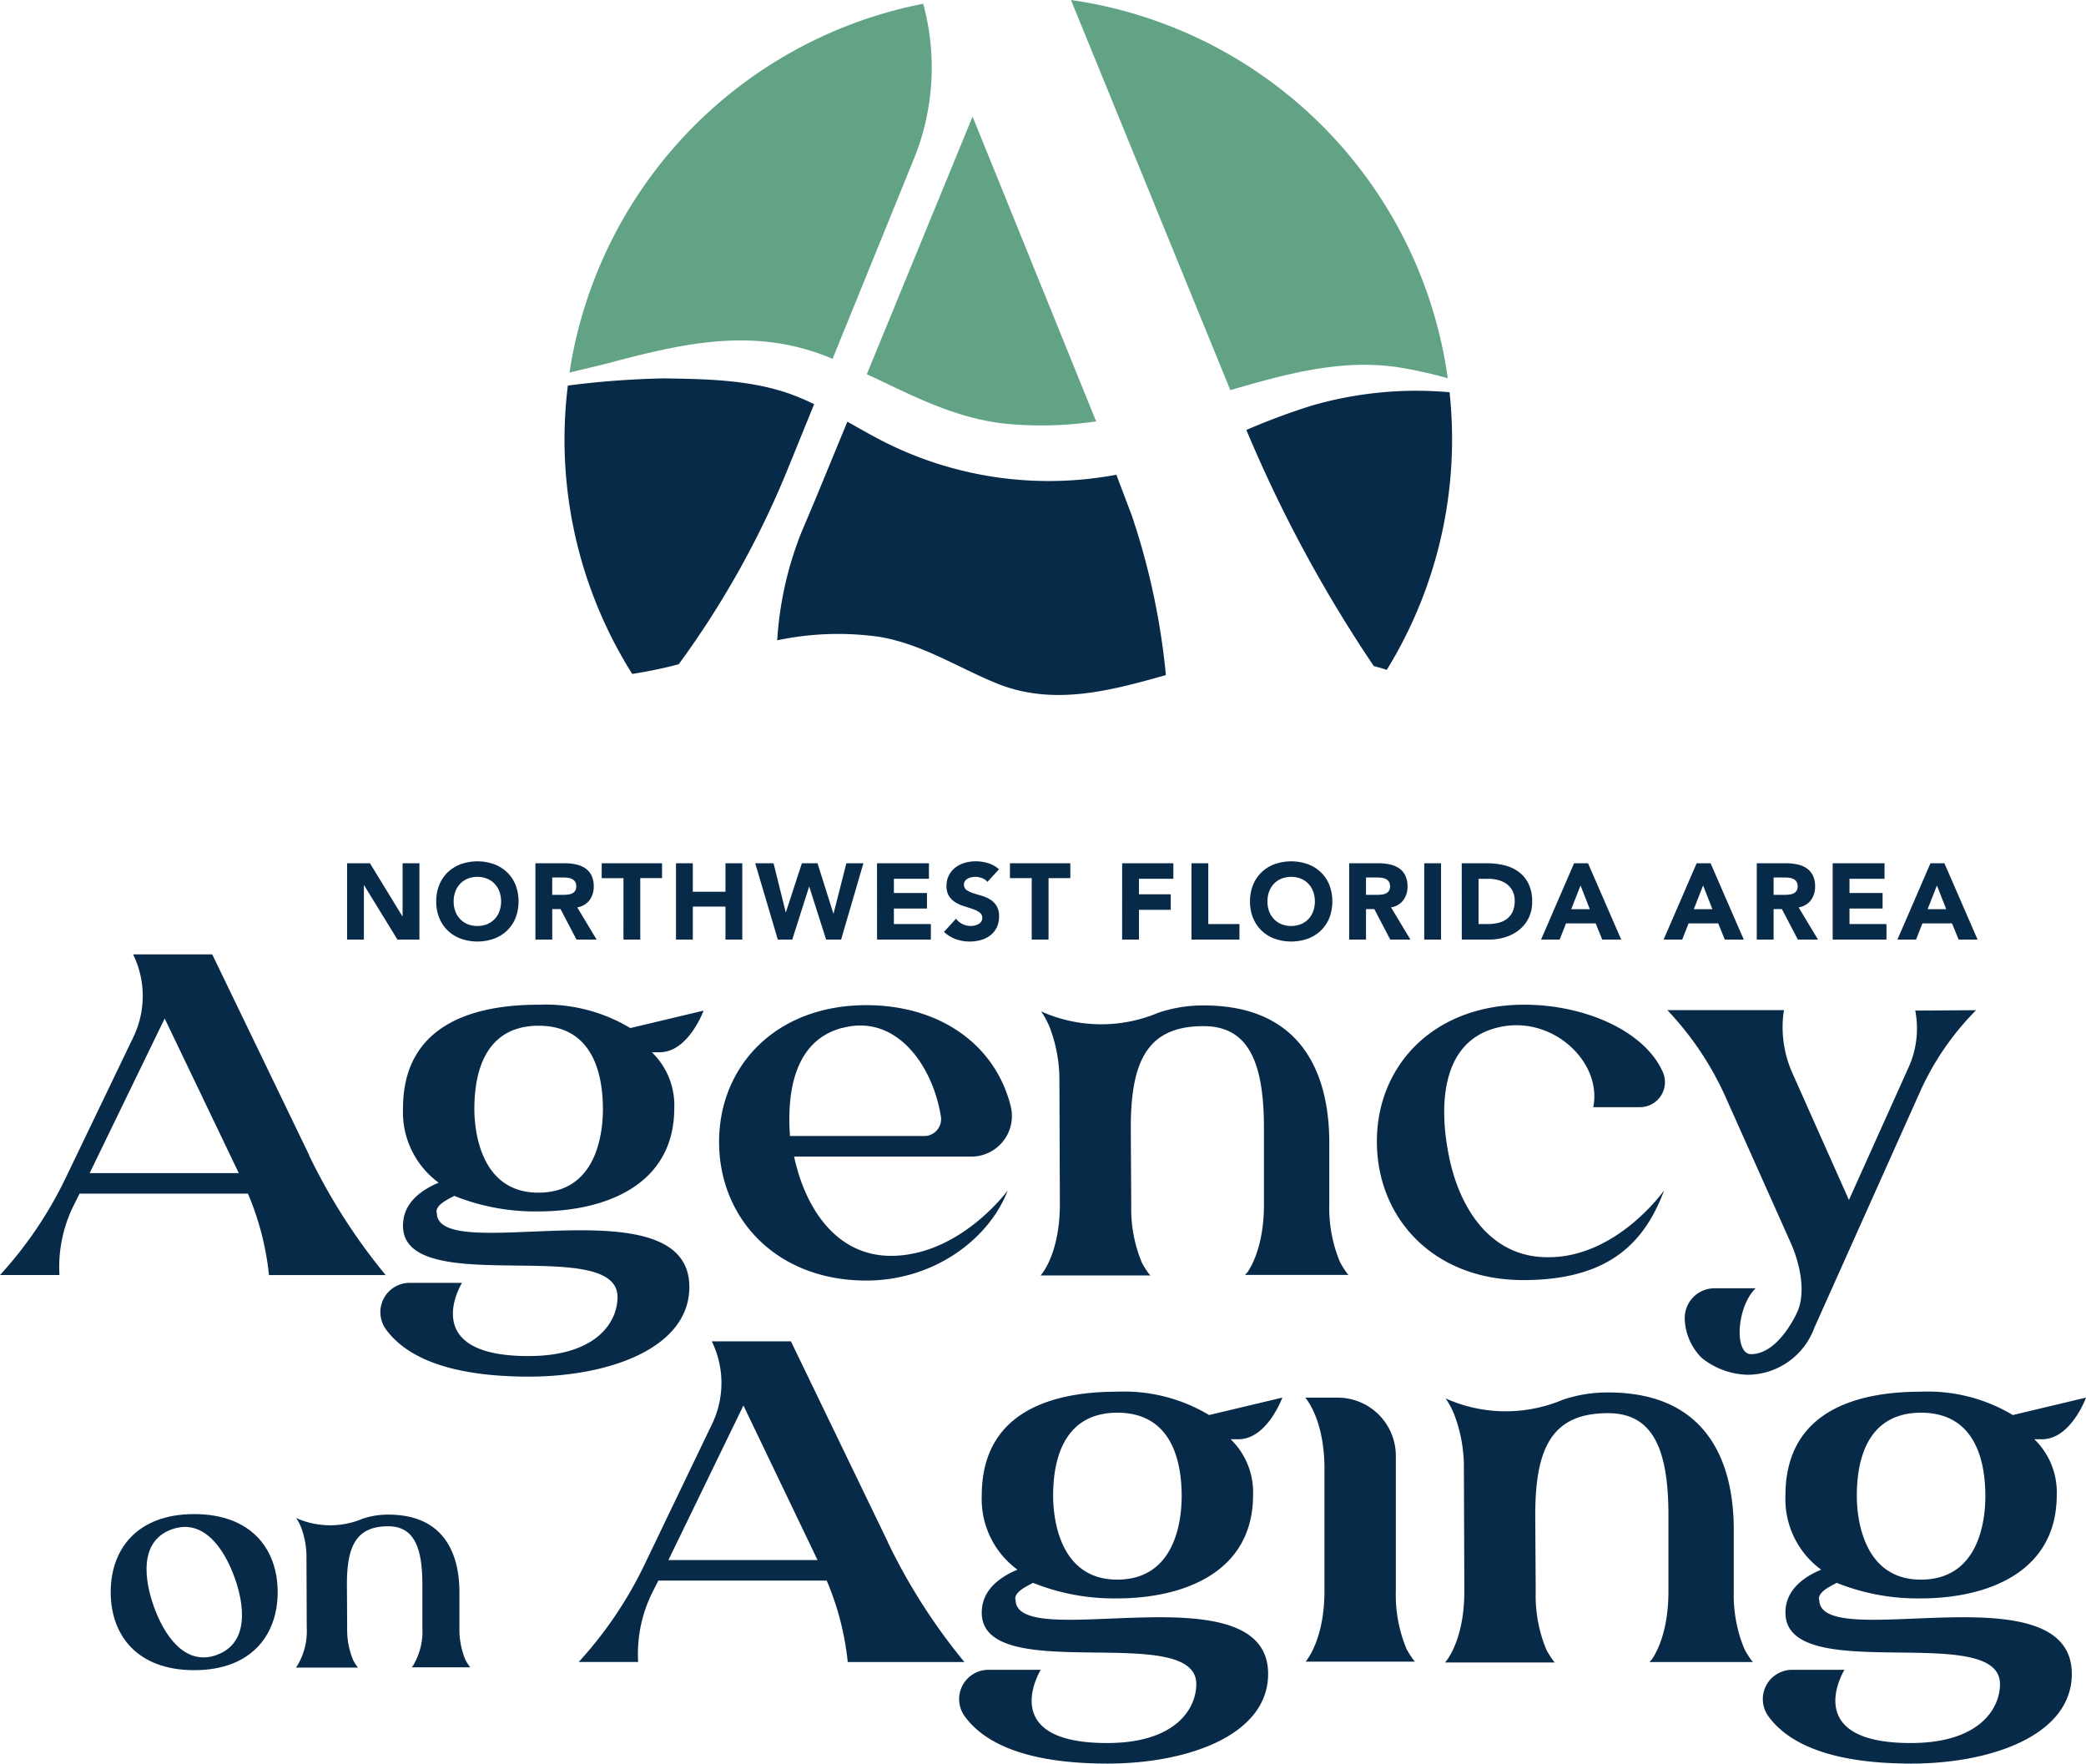 <svg id="Group_3" data-name="Group 3" xmlns="http://www.w3.org/2000/svg" xmlns:xlink="http://www.w3.org/1999/xlink" width="179.479" height="151.732" viewBox="0 0 179.479 151.732">
  <defs>
    <clipPath id="clip-path">
      <rect id="Rectangle_17" data-name="Rectangle 17" width="179.479" height="151.732" fill="none"/>
    </clipPath>
  </defs>
  <path id="Path_1" data-name="Path 1" d="M83.991,208.892h1.967l2.792,4.564h.018v-4.564h1.447v6.567H88.322l-2.866-4.675h-.018v4.675H83.991Z" transform="translate(-54.128 -134.621)" fill="#082a49"/>
  <g id="Group_2" data-name="Group 2">
    <g id="Group_1" data-name="Group 1" clip-path="url(#clip-path)">
      <path id="Path_2" data-name="Path 2" d="M105.564,211.874a3.709,3.709,0,0,1,.265-1.429,3.126,3.126,0,0,1,.737-1.089,3.248,3.248,0,0,1,1.122-.691,4.3,4.3,0,0,1,2.838,0,3.253,3.253,0,0,1,1.122.691,3.136,3.136,0,0,1,.737,1.089,4,4,0,0,1,0,2.857,3.136,3.136,0,0,1-.737,1.089,3.243,3.243,0,0,1-1.122.692,4.3,4.3,0,0,1-2.838,0,3.238,3.238,0,0,1-1.122-.692,3.126,3.126,0,0,1-.737-1.089,3.705,3.705,0,0,1-.265-1.428m1.5,0a2.4,2.4,0,0,0,.143.848,1.942,1.942,0,0,0,.413.668,1.885,1.885,0,0,0,.645.441,2.31,2.31,0,0,0,1.679,0,1.883,1.883,0,0,0,.645-.441,1.938,1.938,0,0,0,.413-.668,2.564,2.564,0,0,0,0-1.692,1.939,1.939,0,0,0-.413-.673,1.882,1.882,0,0,0-.645-.44,2.3,2.3,0,0,0-1.679,0,1.883,1.883,0,0,0-.645.44,1.944,1.944,0,0,0-.413.673,2.413,2.413,0,0,0-.143.844" transform="translate(-68.031 -134.319)" fill="#082a49"/>
      <path id="Path_3" data-name="Path 3" d="M129.564,208.892h2.541a4.457,4.457,0,0,1,.951.1,2.255,2.255,0,0,1,.788.324,1.621,1.621,0,0,1,.538.612,2.077,2.077,0,0,1,.2.96,1.926,1.926,0,0,1-.362,1.182,1.626,1.626,0,0,1-1.057.617l1.669,2.773H133.1l-1.373-2.625h-.714v2.625h-1.447Zm1.447,2.717h.853c.13,0,.267,0,.413-.014a1.312,1.312,0,0,0,.394-.083.693.693,0,0,0,.292-.218.666.666,0,0,0,.116-.417.691.691,0,0,0-.1-.4.675.675,0,0,0-.26-.228,1.138,1.138,0,0,0-.362-.106,2.9,2.9,0,0,0-.4-.028h-.946Z" transform="translate(-83.498 -134.621)" fill="#082a49"/>
      <path id="Path_4" data-name="Path 4" d="M147.482,210.172h-1.874v-1.28H150.8v1.28h-1.873v5.287h-1.447Z" transform="translate(-93.838 -134.621)" fill="#082a49"/>
      <path id="Path_5" data-name="Path 5" d="M163.583,208.892h1.447v2.449h2.81v-2.449h1.447v6.567H167.84v-2.838h-2.81v2.838h-1.447Z" transform="translate(-105.421 -134.621)" fill="#082a49"/>
      <path id="Path_6" data-name="Path 6" d="M182.755,208.892h1.577l1.047,4.211h.019l1.373-4.211h1.345l1.363,4.322h.019l1.1-4.322h1.466l-1.92,6.567h-1.289l-1.447-4.545h-.018l-1.447,4.545H184.7Z" transform="translate(-117.777 -134.621)" fill="#082a49"/>
      <path id="Path_7" data-name="Path 7" d="M212.234,208.892H216.7v1.336h-3.015v1.224h2.848v1.335h-2.848v1.336h3.181v1.335h-4.628Z" transform="translate(-136.775 -134.621)" fill="#082a49"/>
      <path id="Path_8" data-name="Path 8" d="M232.172,210.194a1.031,1.031,0,0,0-.478-.329,1.714,1.714,0,0,0-.57-.107,1.482,1.482,0,0,0-.325.037,1.247,1.247,0,0,0-.315.116.691.691,0,0,0-.241.209.578.578,0,0,0,.13.77,2.109,2.109,0,0,0,.561.269q.338.111.728.222a3.017,3.017,0,0,1,.728.316,1.728,1.728,0,0,1,.561.547,1.671,1.671,0,0,1,.222.918,2.114,2.114,0,0,1-.2.955,1.937,1.937,0,0,1-.552.677,2.348,2.348,0,0,1-.807.4,3.566,3.566,0,0,1-.969.13,3.5,3.5,0,0,1-1.187-.2,2.969,2.969,0,0,1-1.02-.63l1.03-1.132a1.5,1.5,0,0,0,.561.459,1.572,1.572,0,0,0,1.057.121,1.164,1.164,0,0,0,.325-.125.7.7,0,0,0,.232-.214.531.531,0,0,0,.088-.306.554.554,0,0,0-.227-.468,2.08,2.08,0,0,0-.57-.292q-.344-.121-.742-.241a3.32,3.32,0,0,1-.742-.325,1.791,1.791,0,0,1-.571-.538,1.544,1.544,0,0,1-.227-.881,1.974,1.974,0,0,1,.209-.928,2.019,2.019,0,0,1,.557-.668,2.415,2.415,0,0,1,.8-.4,3.283,3.283,0,0,1,.937-.134,3.7,3.7,0,0,1,1.076.158,2.485,2.485,0,0,1,.937.529Z" transform="translate(-147.215 -134.319)" fill="#082a49"/>
      <path id="Path_9" data-name="Path 9" d="M246.273,210.172H244.4v-1.28h5.194v1.28H247.72v5.287h-1.447Z" transform="translate(-157.504 -134.621)" fill="#082a49"/>
      <path id="Path_10" data-name="Path 10" d="M271.555,208.892h4.406v1.336H273v1.335h2.736V212.9H273v2.56h-1.447Z" transform="translate(-175.005 -134.621)" fill="#082a49"/>
      <path id="Path_11" data-name="Path 11" d="M288.329,208.892h1.447v5.232h2.681v1.335h-4.128Z" transform="translate(-185.815 -134.621)" fill="#082a49"/>
      <path id="Path_12" data-name="Path 12" d="M302.495,211.874a3.7,3.7,0,0,1,.265-1.429,3.121,3.121,0,0,1,.737-1.089,3.251,3.251,0,0,1,1.122-.691,4.3,4.3,0,0,1,2.838,0,3.249,3.249,0,0,1,1.122.691,3.137,3.137,0,0,1,.738,1.089,4,4,0,0,1,0,2.857,3.137,3.137,0,0,1-.738,1.089,3.239,3.239,0,0,1-1.122.692,4.3,4.3,0,0,1-2.838,0,3.241,3.241,0,0,1-1.122-.692,3.121,3.121,0,0,1-.737-1.089,3.7,3.7,0,0,1-.265-1.428m1.5,0a2.4,2.4,0,0,0,.143.848,1.946,1.946,0,0,0,.413.668,1.885,1.885,0,0,0,.645.441,2.31,2.31,0,0,0,1.679,0,1.884,1.884,0,0,0,.644-.441,1.938,1.938,0,0,0,.413-.668,2.559,2.559,0,0,0,0-1.692,1.94,1.94,0,0,0-.413-.673,1.883,1.883,0,0,0-.644-.44,2.306,2.306,0,0,0-1.679,0,1.883,1.883,0,0,0-.645.44,1.948,1.948,0,0,0-.413.673,2.413,2.413,0,0,0-.143.844" transform="translate(-194.944 -134.319)" fill="#082a49"/>
      <path id="Path_13" data-name="Path 13" d="M326.494,208.892h2.541a4.456,4.456,0,0,1,.951.1,2.255,2.255,0,0,1,.788.324,1.621,1.621,0,0,1,.538.612,2.077,2.077,0,0,1,.2.96,1.926,1.926,0,0,1-.362,1.182,1.626,1.626,0,0,1-1.057.617l1.669,2.773h-1.734l-1.373-2.625h-.714v2.625h-1.447Zm1.447,2.717h.853c.13,0,.267,0,.413-.014a1.312,1.312,0,0,0,.394-.083.692.692,0,0,0,.292-.218.665.665,0,0,0,.116-.417.69.69,0,0,0-.1-.4.675.675,0,0,0-.26-.228,1.138,1.138,0,0,0-.362-.106,2.9,2.9,0,0,0-.4-.028h-.946Z" transform="translate(-210.41 -134.621)" fill="#082a49"/>
      <rect id="Rectangle_16" data-name="Rectangle 16" width="1.447" height="6.567" transform="translate(122.54 74.271)" fill="#082a49"/>
      <path id="Path_14" data-name="Path 14" d="M353.729,208.892H355.9a6.206,6.206,0,0,1,1.5.176,3.427,3.427,0,0,1,1.238.57,2.8,2.8,0,0,1,.84,1.025,3.439,3.439,0,0,1,.311,1.531,3.127,3.127,0,0,1-.3,1.405,3.017,3.017,0,0,1-.812,1.02,3.59,3.59,0,0,1-1.178.626,4.586,4.586,0,0,1-1.4.213h-2.365Zm1.447,5.232h.751a4.052,4.052,0,0,0,.932-.1,1.988,1.988,0,0,0,.747-.339,1.622,1.622,0,0,0,.5-.621,2.2,2.2,0,0,0,.181-.942,1.831,1.831,0,0,0-.181-.839,1.673,1.673,0,0,0-.487-.589,2.125,2.125,0,0,0-.719-.347,3.183,3.183,0,0,0-.867-.116h-.853Z" transform="translate(-227.962 -134.621)" fill="#082a49"/>
      <path id="Path_15" data-name="Path 15" d="M375.769,208.892h1.2l2.856,6.567h-1.633l-.565-1.391h-2.551l-.548,1.391h-1.6Zm.556,1.911-.8,2.041h1.6Z" transform="translate(-240.336 -134.621)" fill="#082a49"/>
      <path id="Path_16" data-name="Path 16" d="M405.428,208.892h1.2l2.856,6.567h-1.633l-.565-1.391h-2.551l-.548,1.391h-1.6Zm.556,1.911-.8,2.041h1.6Z" transform="translate(-259.45 -134.621)" fill="#082a49"/>
      <path id="Path_17" data-name="Path 17" d="M425.129,208.892h2.541a4.456,4.456,0,0,1,.951.1,2.255,2.255,0,0,1,.788.324,1.621,1.621,0,0,1,.538.612,2.077,2.077,0,0,1,.2.96,1.926,1.926,0,0,1-.362,1.182,1.626,1.626,0,0,1-1.057.617l1.669,2.773h-1.734l-1.373-2.625h-.714v2.625h-1.447Zm1.447,2.717h.853c.13,0,.267,0,.413-.014a1.312,1.312,0,0,0,.394-.083.692.692,0,0,0,.292-.218.665.665,0,0,0,.116-.417.691.691,0,0,0-.1-.4.675.675,0,0,0-.26-.228,1.138,1.138,0,0,0-.362-.106,2.9,2.9,0,0,0-.4-.028h-.946Z" transform="translate(-273.976 -134.621)" fill="#082a49"/>
      <path id="Path_18" data-name="Path 18" d="M443.494,208.892h4.462v1.336h-3.015v1.224h2.848v1.335h-2.848v1.336h3.181v1.335h-4.628Z" transform="translate(-285.811 -134.621)" fill="#082a49"/>
      <path id="Path_19" data-name="Path 19" d="M462.012,208.892h1.2l2.856,6.567h-1.633l-.565-1.391h-2.551l-.548,1.391h-1.6Zm.556,1.911-.8,2.041h1.6Z" transform="translate(-295.916 -134.621)" fill="#082a49"/>
      <path id="Path_20" data-name="Path 20" d="M26.606,248.26a51.155,51.155,0,0,0,6.573,10.272H23.142a24.2,24.2,0,0,0-1.81-7.006H6.849l-.591,1.18a11.9,11.9,0,0,0-1.142,5.825H0a34.485,34.485,0,0,0,5.589-8.226l5.9-12.279a8.134,8.134,0,0,0-.039-7.085h6.809l8.344,17.278Zm-6.061,1.5-6.376-13.3-6.454,13.3Z" transform="translate(0 -148.832)" fill="#082a49"/>
      <path id="Path_21" data-name="Path 21" d="M96.9,261.027c0,4.683,21.726-2.755,21.726,6.376,0,5.274-6.927,7.714-13.815,7.714-5.9,0-10.233-1.259-12.28-4.054a2.521,2.521,0,0,1,2.008-4.015h4.526s-3.9,6.3,5.707,6.3c5.9,0,7.674-2.952,7.674-5.077,0-5.431-18.459.236-18.459-6.14,0-1.968,1.575-3.07,3.07-3.7a7.525,7.525,0,0,1-3.07-6.376c0-7.163,5.944-8.935,11.651-8.935a14.215,14.215,0,0,1,7.911,2.008l6.3-1.5s-1.3,3.582-3.778,3.582H115.4a6.346,6.346,0,0,1,1.929,4.8c0,6.612-5.9,8.895-11.729,8.895a18.733,18.733,0,0,1-7.2-1.338c-.59.315-1.535.747-1.535,1.377Zm8.777-16.1c-5,0-5.549,4.683-5.549,7.163,0,1.928.551,7.2,5.51,7.2,5.038,0,5.549-5.156,5.549-7.163,0-2.4-.511-7.2-5.549-7.2Z" transform="translate(-59.314 -156.678)" fill="#082a49"/>
      <path id="Path_22" data-name="Path 22" d="M188.773,264.8c5.982,0,10.076-5.628,10.076-5.628-1.614,4.212-6.376,7.753-12.162,7.753-7.793,0-12.673-5.392-12.673-11.925s4.88-11.768,12.673-11.768c6.179,0,11.02,3.266,12.4,8.619a3.494,3.494,0,0,1-3.464,4.408H180.469c.905,4.25,3.5,8.54,8.344,8.54Zm-4.212-19.6c-4.054,1.1-4.723,5.471-4.447,9.288h11.65a1.456,1.456,0,0,0,1.338-1.653c-.708-4.487-3.9-8.895-8.5-7.635Z" transform="translate(-112.144 -156.751)" fill="#082a49"/>
      <path id="Path_23" data-name="Path 23" d="M269.544,266.4c.433-.591,1.5-2.44,1.5-5.944v-6.572c0-5.825-1.417-8.777-5.2-8.777-4.8,0-6.258,2.952-6.258,8.777l.04,6.612a12.046,12.046,0,0,0,.9,4.92l.039.079a7.264,7.264,0,0,0,.63.984l.078.078h-9.446l.158-.2c.433-.59,1.5-2.44,1.5-5.943l-.039-10.509a12.722,12.722,0,0,0-.787-4.566,6.746,6.746,0,0,0-.787-1.5,12.634,12.634,0,0,0,10.076.118,11.955,11.955,0,0,1,3.935-.63c7.99,0,10.784,5.313,10.784,11.846v5.274a12.039,12.039,0,0,0,.905,4.92l.039.078a7.368,7.368,0,0,0,.63.984l.079.079h-8.9l.158-.2Z" transform="translate(-162.294 -156.822)" fill="#082a49"/>
      <path id="Path_24" data-name="Path 24" d="M347.953,264.845c5.9,0,9.918-5.707,9.958-5.747-1.614,4.251-4.487,7.714-12.122,7.714-7.793,0-12.595-5.392-12.595-11.925s4.88-11.768,12.673-11.768c5.2,0,10.351,2.243,11.926,5.786a2.152,2.152,0,0,1-1.968,3.03H351.81c.787-3.857-3.463-7.911-8.068-6.887-5.234,1.141-5.2,7.163-4.29,11.374s3.5,8.423,8.423,8.423Z" transform="translate(-214.728 -156.679)" fill="#082a49"/>
      <path id="Path_25" data-name="Path 25" d="M430.052,244.448a23.683,23.683,0,0,0-4.8,6.966L416.12,271.8a6.136,6.136,0,0,1-5.707,4.014,6.535,6.535,0,0,1-3.975-1.456,4.959,4.959,0,0,1-1.456-3.385,2.562,2.562,0,0,1,2.558-2.6h3.542c-1.653,1.613-1.85,5.668-.394,5.668,2.4,0,3.975-3.622,3.975-3.622.787-1.732.2-4.29-.591-6.021l-5.628-12.595a26.627,26.627,0,0,0-4.959-7.36h10.036a8.614,8.614,0,0,0-.118,1.417,9.757,9.757,0,0,0,.866,4.054l4.841,10.862,5.116-11.374a8.13,8.13,0,0,0,.591-4.92Z" transform="translate(-260.028 -157.535)" fill="#082a49"/>
      <path id="Path_26" data-name="Path 26" d="M166.662,341.9a51.155,51.155,0,0,0,6.573,10.272H163.2a24.208,24.208,0,0,0-1.81-7.006H146.9l-.591,1.18a11.9,11.9,0,0,0-1.142,5.825h-5.116a34.483,34.483,0,0,0,5.589-8.226l5.9-12.28a8.133,8.133,0,0,0-.039-7.084h6.809l8.344,17.278Zm-6.061,1.5-6.376-13.3-6.455,13.3Z" transform="translate(-90.26 -209.179)" fill="#082a49"/>
      <path id="Path_27" data-name="Path 27" d="M236.957,354.667c0,4.683,21.726-2.755,21.726,6.376,0,5.274-6.927,7.714-13.815,7.714-5.9,0-10.233-1.259-12.28-4.054a2.521,2.521,0,0,1,2.007-4.014h4.526s-3.9,6.3,5.707,6.3c5.9,0,7.675-2.952,7.675-5.077,0-5.431-18.459.236-18.459-6.14,0-1.968,1.575-3.07,3.07-3.7a7.524,7.524,0,0,1-3.07-6.376c0-7.163,5.944-8.935,11.651-8.935a14.215,14.215,0,0,1,7.911,2.008l6.3-1.5s-1.3,3.582-3.778,3.582h-.67a6.346,6.346,0,0,1,1.929,4.8c0,6.612-5.9,8.895-11.729,8.895a18.734,18.734,0,0,1-7.2-1.338c-.59.315-1.535.747-1.535,1.377Zm8.777-16.1c-5,0-5.549,4.683-5.549,7.163,0,1.928.551,7.2,5.51,7.2,5.038,0,5.549-5.156,5.549-7.163,0-2.4-.511-7.2-5.549-7.2Z" transform="translate(-149.574 -217.025)" fill="#082a49"/>
      <path id="Path_28" data-name="Path 28" d="M316,360.75c.433-.591,1.5-2.44,1.5-5.943V344.3c0-4.29-1.653-6.1-1.653-6.1h2.794a5.006,5.006,0,0,1,5,5v11.65a12.048,12.048,0,0,0,.9,4.92l.04.079a7.377,7.377,0,0,0,.63.984l.079.079h-9.407l.157-.2Z" transform="translate(-203.544 -217.953)" fill="#082a49"/>
      <path id="Path_29" data-name="Path 29" d="M367.423,360.044c.433-.591,1.5-2.44,1.5-5.944v-6.572c0-5.825-1.417-8.777-5.2-8.777-4.8,0-6.258,2.952-6.258,8.777l.04,6.612a12.044,12.044,0,0,0,.9,4.919l.039.079a7.267,7.267,0,0,0,.63.984l.078.078h-9.446l.158-.2c.433-.59,1.5-2.44,1.5-5.943l-.039-10.509a12.723,12.723,0,0,0-.787-4.566,6.745,6.745,0,0,0-.787-1.5,12.634,12.634,0,0,0,10.076.118,11.955,11.955,0,0,1,3.935-.63c7.99,0,10.784,5.313,10.784,11.846V354.1a12.039,12.039,0,0,0,.905,4.92l.039.078a7.38,7.38,0,0,0,.63.984l.079.079h-8.9l.157-.2Z" transform="translate(-225.372 -217.168)" fill="#082a49"/>
      <path id="Path_30" data-name="Path 30" d="M431.445,354.667c0,4.683,21.726-2.755,21.726,6.376,0,5.274-6.927,7.714-13.815,7.714-5.9,0-10.233-1.259-12.28-4.054a2.521,2.521,0,0,1,2.008-4.014h4.526s-3.9,6.3,5.706,6.3c5.9,0,7.675-2.952,7.675-5.077,0-5.431-18.459.236-18.459-6.14,0-1.968,1.575-3.07,3.07-3.7a7.524,7.524,0,0,1-3.07-6.376c0-7.163,5.944-8.935,11.651-8.935a14.215,14.215,0,0,1,7.911,2.008l6.3-1.5s-1.3,3.582-3.778,3.582h-.67a6.346,6.346,0,0,1,1.929,4.8c0,6.612-5.9,8.895-11.729,8.895a18.734,18.734,0,0,1-7.2-1.338c-.59.315-1.535.747-1.535,1.377Zm8.777-16.1c-5,0-5.549,4.683-5.549,7.163,0,1.928.551,7.2,5.51,7.2,5.038,0,5.549-5.156,5.549-7.163,0-2.4-.511-7.2-5.549-7.2Z" transform="translate(-274.913 -217.025)" fill="#082a49"/>
      <path id="Path_31" data-name="Path 31" d="M41.155,373.1c0,3.7-2.275,6.715-7.183,6.715s-7.183-3.012-7.183-6.715,2.275-6.714,7.183-6.714,7.183,3.011,7.183,6.714m-5.242,5.4c2.833-1.026,2.364-4.35,1.539-6.647s-2.588-5.176-5.421-4.149-2.342,4.372-1.517,6.669,2.588,5.153,5.42,4.127Z" transform="translate(-17.264 -236.12)" fill="#082a49"/>
      <path id="Path_32" data-name="Path 32" d="M81.63,379.584a5.729,5.729,0,0,0,.848-3.368V372.49c0-3.3-.8-4.974-2.944-4.974-2.721,0-3.547,1.673-3.547,4.974l.022,3.748a6.822,6.822,0,0,0,.513,2.788l.022.045a4.179,4.179,0,0,0,.357.557l.045.045H71.592l.089-.111a5.734,5.734,0,0,0,.848-3.369l-.022-5.956a7.214,7.214,0,0,0-.446-2.587,3.822,3.822,0,0,0-.447-.848,7.16,7.16,0,0,0,5.71.067,6.777,6.777,0,0,1,2.231-.357c4.528,0,6.112,3.011,6.112,6.714v2.989A6.823,6.823,0,0,0,86.18,379l.022.045a4.141,4.141,0,0,0,.357.557l.044.045H81.563l.089-.111Z" transform="translate(-46.138 -236.2)" fill="#082a49"/>
      <path id="Path_33" data-name="Path 33" d="M141.524,31.732c6.472-1.725,12.338-2.946,18.615-.407.1.042.205.091.309.135l7.069-17.381a20.914,20.914,0,0,0,.73-13.172,38.21,38.21,0,0,0-30.433,31.729c1.534-.361,2.99-.711,3.71-.9" transform="translate(-88.815 -0.584)" fill="#62a386"/>
      <path id="Path_34" data-name="Path 34" d="M272.874,33.563c4.669-1.351,9.494-2.709,14.421-1.967a37.377,37.377,0,0,1,4.289.945A38.193,38.193,0,0,0,259.163,0Z" transform="translate(-167.018)" fill="#62a386"/>
      <path id="Path_35" data-name="Path 35" d="M211.01,50.963c3.512,1.68,6.829,3.267,10.739,3.68a32.066,32.066,0,0,0,7.751-.206L218.868,28.215l-9.1,22.162c.414.2.833.391,1.239.585" transform="translate(-135.188 -18.183)" fill="#62a386"/>
      <path id="Path_36" data-name="Path 36" d="M307.255,95.849a57.594,57.594,0,0,0-5.646,2.1,117.121,117.121,0,0,0,10.965,20.315c.2.056.4.107.6.167.168.05.341.1.516.161a37.836,37.836,0,0,0,5.619-19.839,38.555,38.555,0,0,0-.215-4.049,32.372,32.372,0,0,0-11.835,1.144" transform="translate(-194.373 -60.958)" fill="#082a49"/>
      <path id="Path_37" data-name="Path 37" d="M155.756,99.5l2.326-5.718a20.7,20.7,0,0,0-2.12-.9c-3.45-1.205-7.179-1.263-10.784-1.318a75.38,75.38,0,0,0-8.287.617,38.564,38.564,0,0,0-.288,4.622,37.878,37.878,0,0,0,5.827,20.189,39.6,39.6,0,0,0,4-.833,78.446,78.446,0,0,0,9.327-16.66" transform="translate(-88.034 -59.009)" fill="#082a49"/>
      <path id="Path_38" data-name="Path 38" d="M218.607,110.159l-1.345-3.553a31.449,31.449,0,0,1-19.666-2.671c-1.026-.508-2.039-1.08-3.018-1.633-.152-.086-.308-.172-.461-.258l-.017.042-2.824,6.851-1.1,2.6a29.966,29.966,0,0,0-2.094,9.316,25.3,25.3,0,0,1,8.78-.3c3.639.611,6.639,2.57,9.992,3.96,4.884,2.026,9.776.715,14.669-.668a61.089,61.089,0,0,0-2.916-13.68" transform="translate(-121.211 -65.763)" fill="#082a49"/>
    </g>
  </g>
</svg>
